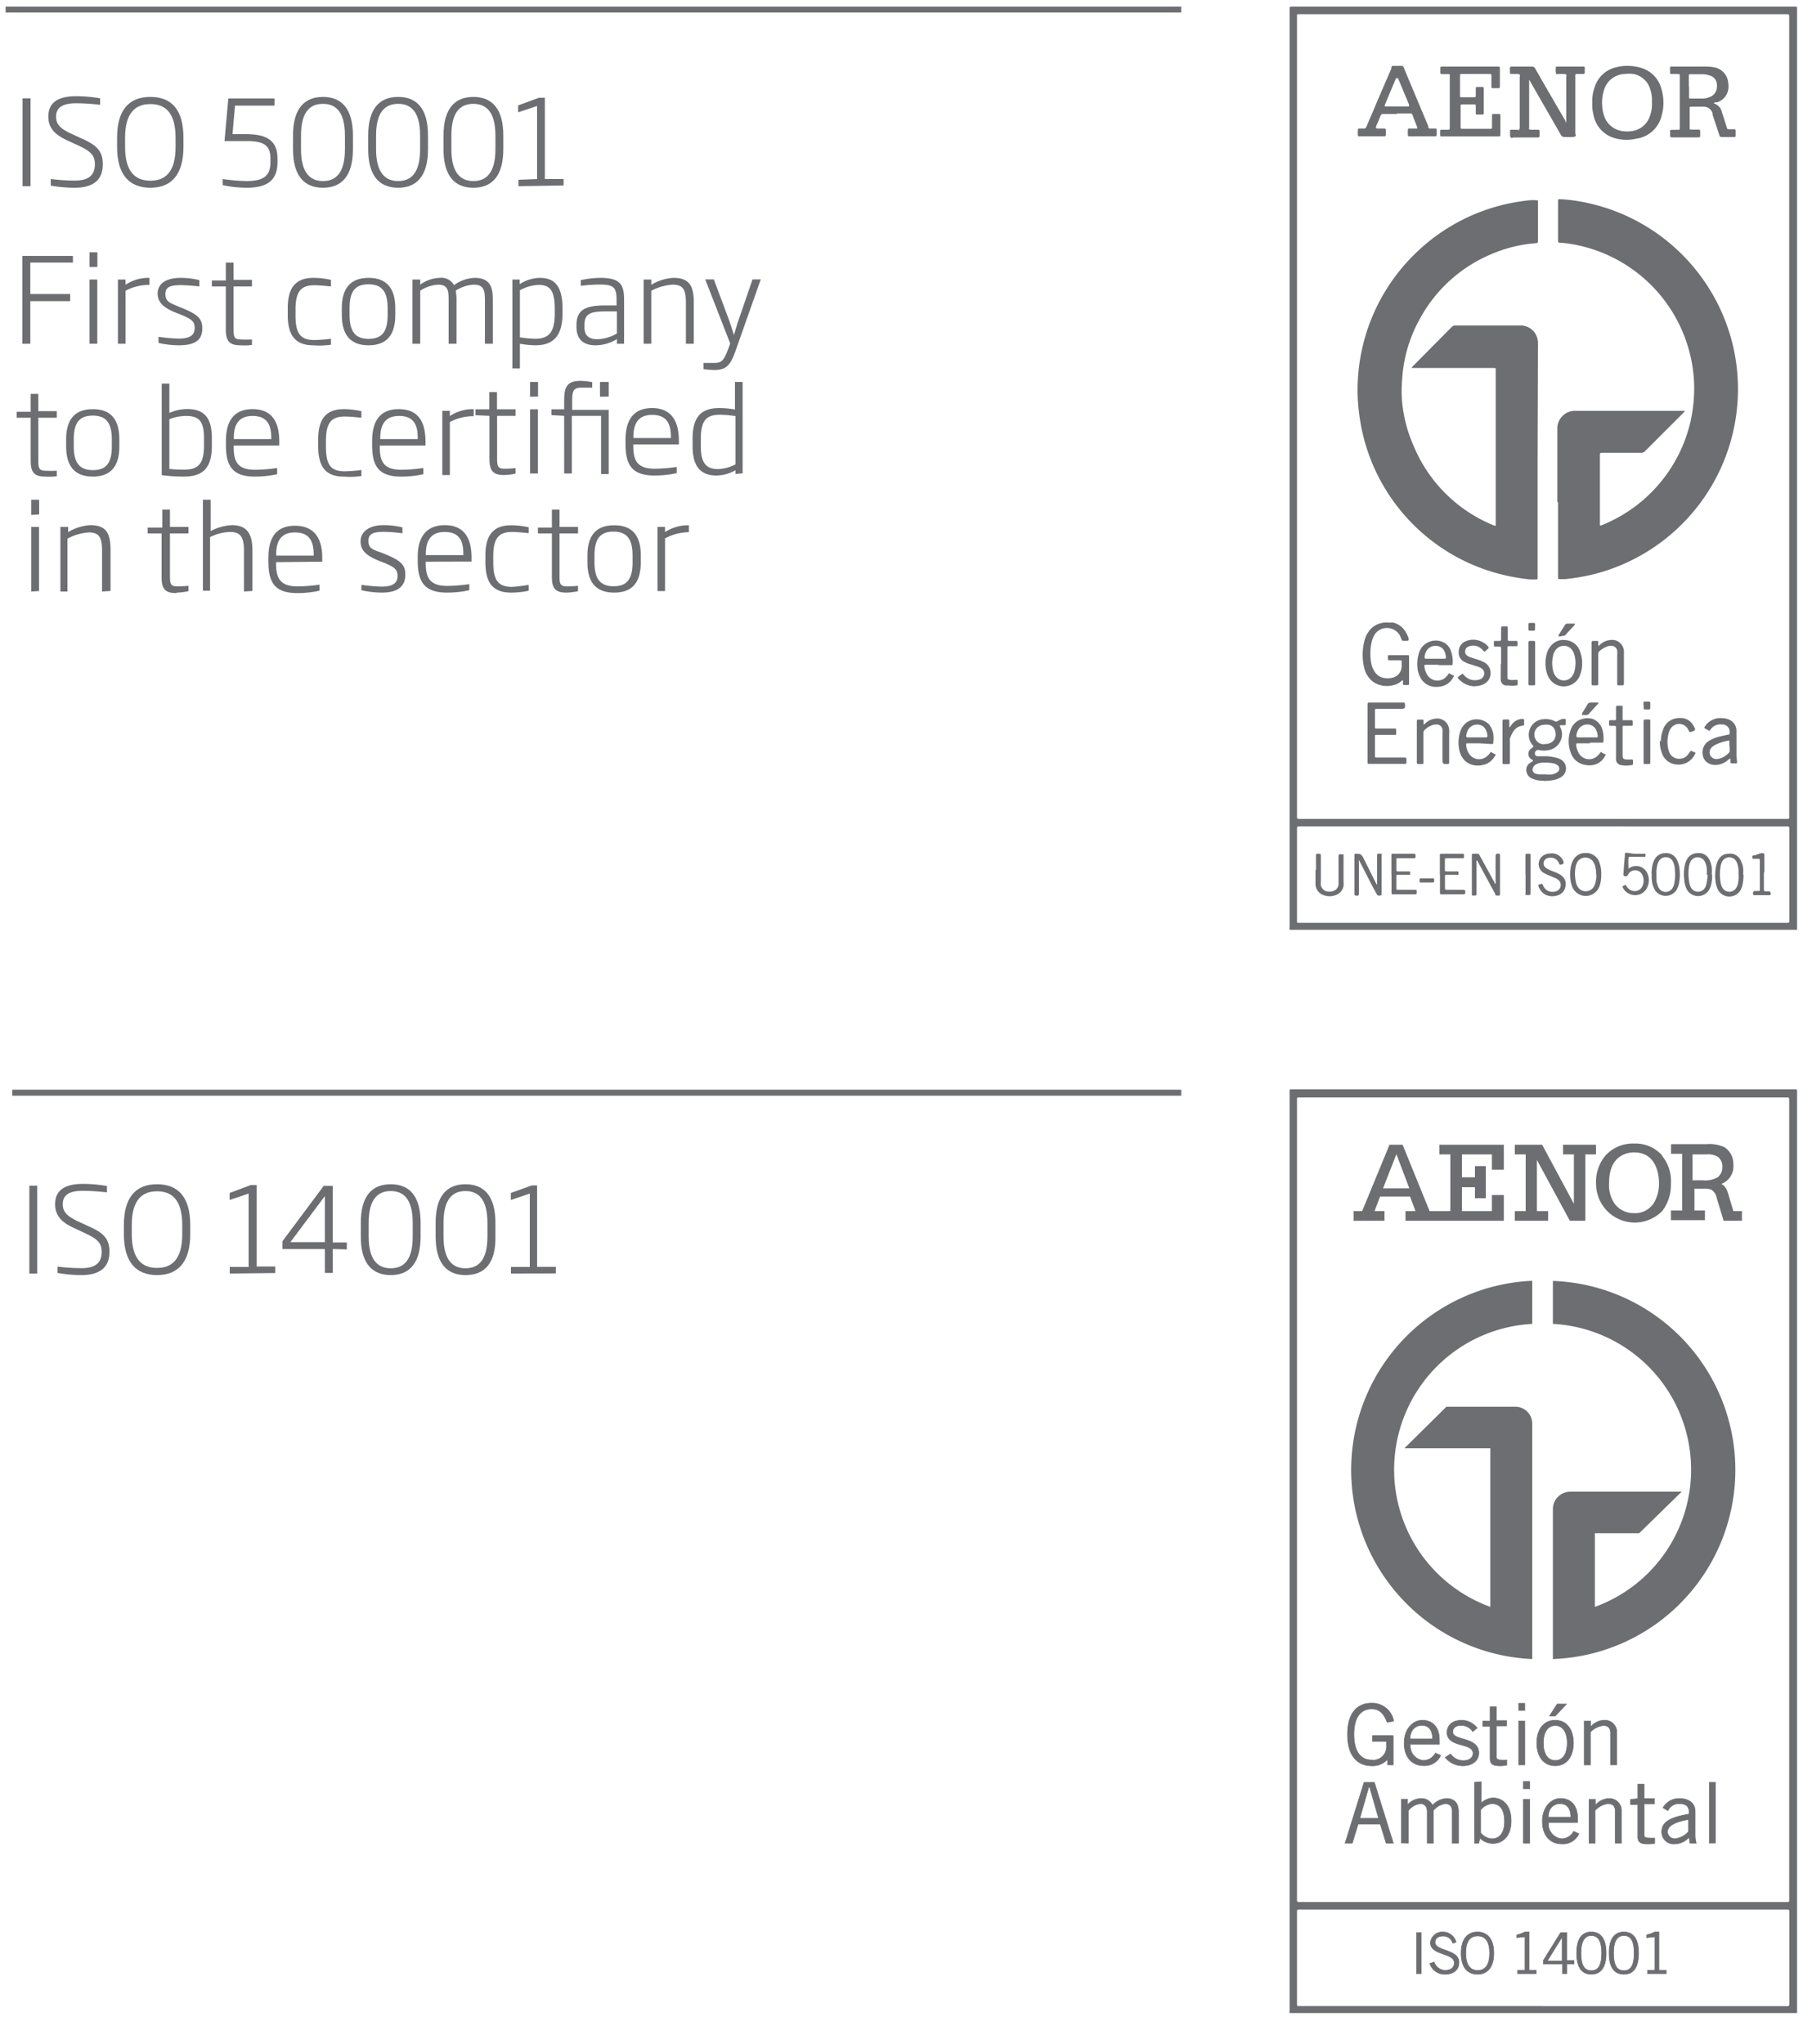 <svg id="_2019" data-name="2019" xmlns="http://www.w3.org/2000/svg" xmlns:xlink="http://www.w3.org/1999/xlink" viewBox="0 0 151.82 171.26"><defs><style>.cls-1,.cls-4,.cls-5{fill:none;}.cls-2{clip-path:url(#clip-path);}.cls-3{fill:#6d6e71;}.cls-4,.cls-5{stroke:#6d6e71;stroke-miterlimit:10;}.cls-4{stroke-width:0.5px;}.cls-5{stroke-width:0.05px;}</style><clipPath id="clip-path"><rect class="cls-1" x="0.47" y="0.55" width="150.09" height="168.14"/></clipPath></defs><title>ISO-certificados-ENG</title><g class="cls-2"><path class="cls-3" d="M129.29,77.32h20.35c.28,0,.28,0,.28-.27V69.5c0-.26,0-.26-.27-.26H108.91c-.24,0-.24,0-.24.24v7.71c0,.1,0,.12.13.13h20.49ZM108.67,34.9V68.33c0,.29,0,.28.28.28H149.8a.1.1,0,0,0,.11-.11,1.09,1.09,0,0,0,0-.18V1.49c0-.32,0-.3-.31-.3H108.78c-.07,0-.11,0-.11.11V34.9Zm41.89,43H108.05a1.31,1.31,0,0,1,0-.28V.66a.11.11,0,0,1,.11-.11h42.3a.11.11,0,0,1,.11.11V77.93"/><path class="cls-3" d="M128.83,38.54v9.84c0,.16,0,.18-.2.17l-.4,0a16.88,16.88,0,0,1-3.15-.62,15.88,15.88,0,0,1-11.21-13.33,15.09,15.09,0,0,1-.11-2.6,15.94,15.94,0,0,1,5-10.93,15.9,15.9,0,0,1,7.56-4c.6-.13,1.2-.22,1.81-.29a4.08,4.08,0,0,1,.61,0c.1,0,.12,0,.12.12a.37.37,0,0,1,0,.11V20.1c0,.25,0,.26-.25.28a11.71,11.71,0,0,0-3.72.94,12.14,12.14,0,0,0-5.94,5.42,11.8,11.8,0,0,0-1.36,4c-.07.44-.1.89-.13,1.33a10.9,10.9,0,0,0,0,1.4,11.85,11.85,0,0,0,1,3.93A12.25,12.25,0,0,0,125.11,44c.2.09.21.08.21-.13V31c0-.16,0-.17-.18-.17h-6.81c-.06,0-.08,0,0-.09l.08-.09,3.22-3.25a.39.39,0,0,1,.3-.13h5.42a1.47,1.47,0,0,1,1.14.48,1.5,1.5,0,0,1,.37,1,1.48,1.48,0,0,1,0,.21Z"/><path class="cls-3" d="M130.48,42.07V35.94A1.48,1.48,0,0,1,132,34.42h9c.06,0,.14,0,.17,0s-.06.09-.09.13l-3.26,3.26a.42.42,0,0,1-.33.13h-3.17c-.27,0-.27,0-.27.27v5.63c0,.22,0,.22.21.14a12.35,12.35,0,0,0,7.38-8.66,13.11,13.11,0,0,0,.31-2.83,12.32,12.32,0,0,0-9.65-11.92,10.73,10.73,0,0,0-1.49-.23c-.27,0-.27,0-.27-.29V16.91c0-.22,0-.23.21-.22a11.69,11.69,0,0,1,1.45.16,16,16,0,0,1,12.58,10.66,15.5,15.5,0,0,1,.69,2.92,16,16,0,0,1-12.1,17.72,17.15,17.15,0,0,1-2.24.37l-.41,0c-.16,0-.18,0-.18-.16V42.07Z"/><path class="cls-3" d="M131.23,10.26s0,0,0,0,0-.08,0-.11V6.38c.06-.1,0-.17-.18-.18h-.51c-.1.07-.18,0-.19-.18s0-.22,0-.32,0-.11.12-.12h2.23a.08.08,0,0,1,.08.09c0,.14,0,.28,0,.35v.11s-.05.07-.12.07h-.55c-.06,0-.12,0-.12.14a.76.76,0,0,0,0,.15v4.73c.12.14,0,.26-.26.26h-.67c-.08,0-.21-.05-.27-.16l-2.35-4.09-.32-.56,0,0h0v4.1c-.07,0,0,.1.18.1h.55c.07,0,.14,0,.14.14a2.26,2.26,0,0,1,0,.37c0,.06,0,.13-.13.14h-2.1c-.13.1-.24,0-.24-.23,0-.07,0-.2,0-.29s0-.13.13-.13h.48c.11.08.2,0,.2-.2V6.41c.08-.11,0-.21-.21-.21h-.45c-.08,0-.15,0-.16-.15V5.73c0-.08,0-.15.17-.15h.92c.17,0,.5,0,.75,0a.31.31,0,0,1,.28.16c.26.46.8,1.41,1.21,2.11l1.35,2.33a.9.9,0,0,1,0,.09"/><path class="cls-3" d="M141.52,7.22V8.1c0,.13,0,.16.16.16h1a1.63,1.63,0,0,0,.54-.12.9.9,0,0,0,.63-.8,1.51,1.51,0,0,0,0-.3.79.79,0,0,0-.56-.7,1.89,1.89,0,0,0-.67-.12h-.94c-.17,0-.18,0-.18.18v.84m2.09,1.42,0,0a1,1,0,0,1,.68.72c.13.42.27.84.4,1.27.06.18.06.18.26.18h.38a.1.1,0,0,1,.11.11v.43c0,.07,0,.1-.11.11h-1c-.19,0-.2,0-.26-.18-.19-.56-.37-1.13-.56-1.69a.69.69,0,0,0,0-.1.77.77,0,0,0-.72-.57l-.48,0h-.56c-.14,0-.16,0-.16.16v1.61c0,.13,0,.15.15.15h.55c.16,0,.17,0,.18.17s0,.22,0,.33,0,.14-.14.15h-2.14c-.23,0-.24,0-.24-.24V11c0-.1,0-.12.14-.12h.5c.15,0,.17,0,.17-.18V6.36c0-.14,0-.15-.16-.16h-.46c-.17,0-.19,0-.19-.18V5.69c0-.07,0-.11.12-.11h2.79a4,4,0,0,1,.78.06,1.43,1.43,0,0,1,1.18,1.27,1.78,1.78,0,0,1,0,.61,1.35,1.35,0,0,1-.93,1.05l-.09,0-.09,0"/><path class="cls-3" d="M123.17,5.58h2.32c.16,0,.18,0,.18.17V7.21c0,.16,0,.18-.18.18h-.36c-.16,0-.17,0-.17-.18s0-.48,0-.71a.66.66,0,0,0,0-.14c0-.14,0-.16-.16-.16h-2.31c-.13,0-.16,0-.16.16V8c0,.13,0,.15.16.15h1c.14,0,.15,0,.16-.16V7.46c0-.15,0-.17.16-.17h.37c.11,0,.13,0,.14.14v2c0,.15,0,.17-.18.17h-.35c-.12,0-.14,0-.14-.14s0-.36,0-.53,0-.18-.17-.18h-.93c-.15,0-.17,0-.17.16v1.72c0,.14,0,.16.16.16h2.32c.13,0,.15,0,.15-.15,0-.29,0-.57,0-.85,0-.05,0-.1,0-.14a.09.09,0,0,1,.1-.1h.51a.08.08,0,0,1,.09.09.49.49,0,0,1,0,.12v1.46h0c0,.2,0,.21-.21.21H120.8c-.11,0-.12,0-.13-.13V11c0-.11,0-.13.13-.13h.46c.2,0,.21,0,.21-.22V6.47a.66.66,0,0,0,0-.14c0-.1,0-.12-.12-.12h-.57a.1.1,0,0,1-.1-.11V5.68a.1.1,0,0,1,.11-.1h2.39Z"/><path class="cls-3" d="M138.41,8.52a2.83,2.83,0,0,0-.25-1.32,1.81,1.81,0,0,0-1.3-1,3.4,3.4,0,0,0-.78,0,1.9,1.9,0,0,0-1.21.54,2,2,0,0,0-.51.92,3.29,3.29,0,0,0-.12,1.17,3.05,3.05,0,0,0,.17.9,1.86,1.86,0,0,0,1.31,1.21,2.48,2.48,0,0,0,.94.05,1.84,1.84,0,0,0,1.51-1.09,2.88,2.88,0,0,0,.24-1.29m-5,0a3.43,3.43,0,0,1,.19-1.28,2.46,2.46,0,0,1,1.84-1.7,3.82,3.82,0,0,1,1.84,0,2.48,2.48,0,0,1,1.92,1.81,4,4,0,0,1,0,2.33,2.53,2.53,0,0,1-2.1,1.85,3.63,3.63,0,0,1-1.64,0,2.51,2.51,0,0,1-1.95-2,3.6,3.6,0,0,1-.1-1"/><path class="cls-3" d="M117,6.55c-.05,0-.06.08-.08.12l-.51,1.2-.37.9c-.06.13,0,.15.1.15H118s.07,0,.06-.08l0-.07-.89-2.13s0-.08-.07-.09m0,3H115.9a.22.22,0,0,0-.23.15c-.12.31-.26.62-.39.93,0,0,0,0,0,0s0,.14.09.14H116a.1.1,0,0,1,.11.1,3.38,3.38,0,0,1,0,.45.11.11,0,0,1-.1.1h-2.11c-.11,0-.13,0-.13-.14a2.16,2.16,0,0,1,0-.36c0-.13,0-.15.15-.15h.34a.2.2,0,0,0,.22-.15c.3-.69.6-1.38.89-2.08.4-.94.81-1.87,1.21-2.81a.37.37,0,0,1,0-.11.14.14,0,0,1,.15-.1h.7a.16.16,0,0,1,.17.11c.1.24.2.47.29.7l1.78,4.24a.42.42,0,0,1,0,.1.15.15,0,0,0,.16.1h.41c.11,0,.13,0,.13.13a2.41,2.41,0,0,1,0,.38c0,.11,0,.13-.14.14h-2.12c-.13,0-.15,0-.15-.15a2.29,2.29,0,0,1,0-.37c0-.11,0-.13.13-.13h.54c.13,0,.14,0,.1-.14-.13-.33-.26-.66-.38-1a.17.17,0,0,0-.2-.12H117"/><path class="cls-3" d="M129.52,64.89l.44,0a1.11,1.11,0,0,0,.49-.17.36.36,0,0,0,0-.64.83.83,0,0,0-.34-.13,3.94,3.94,0,0,0-.77-.06,1.55,1.55,0,0,0-.56.11.58.58,0,0,0-.34.33.35.35,0,0,0,.2.48,1.05,1.05,0,0,0,.24.06,5.57,5.57,0,0,0,.65,0m-.09-2.54a.88.88,0,0,0,.74-.3.84.84,0,0,0,.13-.74.69.69,0,0,0-.53-.56,1.35,1.35,0,0,0-.45,0,.8.8,0,0,0-.67.42.82.82,0,0,0,.51,1.19.73.73,0,0,0,.27,0m-1,1.38c0-.06-.09-.07-.13-.1a.54.54,0,0,1-.05-.88l.21-.16s0-.05,0-.09l0,0a1.31,1.31,0,0,1,.81-2.23,1.73,1.73,0,0,1,1,.17.18.18,0,0,0,.2,0,2.48,2.48,0,0,1,.44-.2l.11,0c.14,0,.16,0,.16.13v.29a.1.1,0,0,1-.11.11l-.27,0c-.13,0-.14,0-.08.17a1.26,1.26,0,0,1,0,1.18,1.33,1.33,0,0,1-1,.74,1.91,1.91,0,0,1-.75,0,.28.28,0,0,0-.29.06.3.3,0,0,0-.07.31.22.22,0,0,0,.23.14l.71,0a4.11,4.11,0,0,1,.92.15,1.69,1.69,0,0,1,.31.13.86.86,0,0,1,.14,1.37,1.61,1.61,0,0,1-.61.31,3.62,3.62,0,0,1-1.27.08,1.94,1.94,0,0,1-.63-.15.77.77,0,0,1-.5-.51.69.69,0,0,1,.26-.81l.25-.16"/><path class="cls-3" d="M117.48,57a1.43,1.43,0,0,1-.73.4,2.05,2.05,0,0,1-1.65-.24,2,2,0,0,1-.77-1.09,4.69,4.69,0,0,1,0-2.42,2.17,2.17,0,0,1,.63-1.06,1.88,1.88,0,0,1,1.46-.42,1.27,1.27,0,0,1,.34,0,1.67,1.67,0,0,1,1,.75,2.76,2.76,0,0,1,.27.58c0,.13,0,.16-.12.19l-.29,0c-.12,0-.13,0-.18-.09a3,3,0,0,0-.18-.41,1.25,1.25,0,0,0-2-.14,2.11,2.11,0,0,0-.36.86,4.47,4.47,0,0,0,0,1.71,1.94,1.94,0,0,0,.32.72,1.15,1.15,0,0,0,.92.48,1.59,1.59,0,0,0,.61-.06,1,1,0,0,0,.69-.92v-.34c0-.16,0-.18-.17-.18h-.79c-.18,0-.19,0-.19-.19V55c0-.08,0-.11.12-.11h1.5c.13,0,.15,0,.15.15v2.26a.08.08,0,0,1-.09.09h-.33a.09.09,0,0,1-.09-.1v-.27l0,0"/><path class="cls-3" d="M116.2,64h-1.52a.09.09,0,0,1-.1-.1s0-.09,0-.14V59.1c0-.24,0-.24.25-.24h2.65c.23,0,.23,0,.24.22s0,.31-.3.31h-2c-.22,0-.22,0-.22.23v1.24c0,.17,0,.18.18.18h1.48c.08,0,.11,0,.12.11v.26c0,.14,0,.16-.16.16h-1.46c-.15,0-.16,0-.16.17v1.53c0,.19,0,.2.19.2h2.34a.11.11,0,0,1,.11.12v.31a.1.1,0,0,1-.11.1H116.2"/><path class="cls-3" d="M144.9,62.54c0-.12,0-.25,0-.37s0-.13-.13-.11a4,4,0,0,0-1,.32,1.26,1.26,0,0,0-.38.27.56.56,0,0,0,.29.93.76.76,0,0,0,.3,0,1.71,1.71,0,0,0,.87-.5.22.22,0,0,0,.07-.17v-.37m0,1.05c-.07,0-.1.06-.14.09a1.65,1.65,0,0,1-.9.4,1.17,1.17,0,0,1-.71-.12.92.92,0,0,1-.51-.8,1.1,1.1,0,0,1,.5-1.07,3.22,3.22,0,0,1,1-.4l.58-.13c.17,0,.18-.05.18-.21a.6.6,0,0,0-.64-.65,1,1,0,0,0-1,.48.09.09,0,0,1-.15,0l-.29-.15a.09.09,0,0,1,0-.15,1.48,1.48,0,0,1,.25-.31,1.57,1.57,0,0,1,1.21-.4,1.53,1.53,0,0,1,.63.15,1,1,0,0,1,.56.91c0,.63,0,1.26,0,1.89a3.82,3.82,0,0,0,.05.68c0,.15,0,.16-.13.16h-.28c-.11,0-.13,0-.15-.14a1.45,1.45,0,0,0,0-.28"/><path class="cls-3" d="M133,60.7a.87.87,0,0,0-.8.5,1.27,1.27,0,0,0-.12.39c0,.15,0,.19.16.19h1.48c.13,0,.16,0,.14-.16a1.32,1.32,0,0,0-.13-.47.79.79,0,0,0-.73-.45m.23,1.58h-1c-.17,0-.19,0-.16.19a1.62,1.62,0,0,0,.19.6,1,1,0,0,0,1.65.19,1.37,1.37,0,0,0,.16-.18c.07-.1.08-.1.18,0l.22.11c.09,0,.09.07,0,.16a1.42,1.42,0,0,1-.87.72,1.79,1.79,0,0,1-.86,0,1.5,1.5,0,0,1-1.13-1,2.75,2.75,0,0,1,0-1.95,1.39,1.39,0,0,1,1-.89,1.52,1.52,0,0,1,.82,0,1.33,1.33,0,0,1,.83.91,3,3,0,0,1,.09.95c0,.11,0,.12-.16.13h-1Z"/><path class="cls-3" d="M120.26,55.19h.7c.2,0,.2,0,.18-.21a2,2,0,0,0-.08-.33.78.78,0,0,0-.65-.53.87.87,0,0,0-.84.34,1.19,1.19,0,0,0-.21.55c0,.14,0,.18.16.18h.74m.26.5h-1c-.16,0-.19,0-.17.19a1.52,1.52,0,0,0,.19.58,1,1,0,0,0,1.65.22,1.2,1.2,0,0,0,.17-.21c0-.06.09-.08.15,0l.25.12c.08.05.09.07,0,.16a1.44,1.44,0,0,1-1.08.77,1.94,1.94,0,0,1-.68,0,1.45,1.45,0,0,1-1-.77,2.08,2.08,0,0,1-.24-.84,2.86,2.86,0,0,1,.12-1.16,1.41,1.41,0,0,1,.79-.94,1.44,1.44,0,0,1,1.25,0,1.16,1.16,0,0,1,.61.64,2.57,2.57,0,0,1,.18,1.16c0,.1,0,.12-.14.12h-1.06Z"/><path class="cls-3" d="M123.7,61.78h.75c.15,0,.18,0,.17-.19a1.23,1.23,0,0,0-.16-.5.75.75,0,0,0-.49-.36.88.88,0,0,0-1,.48,1.85,1.85,0,0,0-.12.4c0,.14,0,.17.15.17h.72m.28.5h-1c-.16,0-.16,0-.15.16a1.45,1.45,0,0,0,.23.7,1,1,0,0,0,1.53.2,1.35,1.35,0,0,0,.25-.28c0-.06.08-.08.15,0l.24.12c.08,0,.09.08,0,.16a1.47,1.47,0,0,1-1,.75,1.75,1.75,0,0,1-.85,0,1.45,1.45,0,0,1-.93-.71,2.09,2.09,0,0,1-.25-.85,2.92,2.92,0,0,1,.1-1.14,1.56,1.56,0,0,1,.55-.85,1.48,1.48,0,0,1,1.89.15,1.75,1.75,0,0,1,.36.81,3.07,3.07,0,0,1,0,.68c0,.14,0,.15-.17.16Z"/><path class="cls-3" d="M130.05,55.56a3.09,3.09,0,0,0,.11.75,1.21,1.21,0,0,0,.28.46.85.85,0,0,0,1.18,0,1.13,1.13,0,0,0,.31-.59,2.64,2.64,0,0,0,0-1.25,1.33,1.33,0,0,0-.21-.47.85.85,0,0,0-1.34-.05,1.16,1.16,0,0,0-.22.39,3.32,3.32,0,0,0-.11.76m2.51,0a2.38,2.38,0,0,1-.16.95,1.39,1.39,0,0,1-.83.89,1.44,1.44,0,0,1-1.85-.72,2.48,2.48,0,0,1-.22-.85,3,3,0,0,1,.1-1.07,1.69,1.69,0,0,1,.35-.66,1.33,1.33,0,0,1,1.22-.47,1.38,1.38,0,0,1,1.23,1,2.52,2.52,0,0,1,.16,1"/><path class="cls-3" d="M133.93,54.12l.15-.13a1.44,1.44,0,0,1,.78-.36,1,1,0,0,1,1.2.9,2.28,2.28,0,0,1,0,.26v2.39c0,.24,0,.24-.24.24h-.23a.08.08,0,0,1-.09-.09V54.87a1.84,1.84,0,0,0,0-.33.48.48,0,0,0-.46-.43,1,1,0,0,0-.45.08,2.12,2.12,0,0,0-.57.36.31.31,0,0,0-.11.27v2.49a.1.1,0,0,1-.11.11h-.34a.1.1,0,0,1-.11-.11V53.94c0-.24,0-.24.24-.24h.21c.07,0,.11,0,.11.1v.3l0,0"/><path class="cls-3" d="M119.29,60.71l.17-.14a1.42,1.42,0,0,1,.82-.36,1,1,0,0,1,1.14.92,1.83,1.83,0,0,1,0,.33v2.31c0,.24,0,.24-.24.24s-.32,0-.32-.31V61.44a1.42,1.42,0,0,0,0-.29.48.48,0,0,0-.49-.45,1.06,1.06,0,0,0-.43.08,1.85,1.85,0,0,0-.56.36.32.32,0,0,0-.12.26c0,.78,0,1.56,0,2.34a.76.76,0,0,1,0,.15c0,.1,0,.12-.11.12h-.33a.1.1,0,0,1-.11-.1.66.66,0,0,1,0-.14V60.53c0-.24,0-.24.25-.24h.15c.15,0,.16,0,.16.17a1.48,1.48,0,0,1,0,.21l0,0"/><path class="cls-3" d="M123.62,57.5a1.86,1.86,0,0,1-1.27-.48l-.1-.09c-.14-.15-.14-.16,0-.28l.21-.16a.09.09,0,0,1,.14,0,.27.27,0,0,0,.07.08,1.18,1.18,0,0,0,1.21.38.55.55,0,0,0,.47-.45.47.47,0,0,0-.17-.46,1.09,1.09,0,0,0-.37-.19l-.66-.21a1.94,1.94,0,0,1-.42-.17.85.85,0,0,1-.51-.84.93.93,0,0,1,.58-.9,1.56,1.56,0,0,1,1.27,0,1.53,1.53,0,0,1,.59.41c.09.11.09.13,0,.23l-.2.18a.1.1,0,0,1-.15,0c-.06-.06-.12-.13-.18-.18a1,1,0,0,0-1-.23.45.45,0,0,0-.37.48.33.33,0,0,0,.13.28,1,1,0,0,0,.28.16l.56.18a3,3,0,0,1,.62.25,1,1,0,0,1,.54.92,1,1,0,0,1-.58.91,1.71,1.71,0,0,1-.74.17"/><path class="cls-3" d="M139.16,62.15a2.53,2.53,0,0,1,.16-.95,1.39,1.39,0,0,1,1.05-1,1.72,1.72,0,0,1,.78,0,1.23,1.23,0,0,1,.58.37,2.36,2.36,0,0,1,.29.48c0,.11,0,.13-.07.17l-.28.11c-.1,0-.11,0-.16-.07a1.24,1.24,0,0,0-.1-.2.84.84,0,0,0-1.44,0,1.45,1.45,0,0,0-.2.55,2.6,2.6,0,0,0,0,1.11,2.29,2.29,0,0,0,.08.28.9.9,0,0,0,1,.56.83.83,0,0,0,.56-.32l.14-.19c.11-.16.11-.16.29-.08l.18.08c.05,0,.06.06,0,.12a1.52,1.52,0,0,1-1.58.88,1.4,1.4,0,0,1-1.21-1,2.56,2.56,0,0,1-.16-1"/><path class="cls-3" d="M125.77,55.64V54.35c0-.16,0-.17-.19-.18h-.28c-.11,0-.13,0-.13-.12a.89.89,0,0,1,0-.23c0-.1,0-.12.13-.12s.2,0,.3,0,.17,0,.17-.17v-.77c0-.29,0-.28.27-.28h.1c.18,0,.19,0,.19.2v.8c0,.21,0,.22.21.22H127c.13,0,.14,0,.15.15V54c0,.12,0,.14-.15.14h-.53c-.15,0-.17,0-.17.17v2.4c0,.16,0,.21.21.25a1.48,1.48,0,0,0,.42,0h.11c.09,0,.11,0,.12.1v.22c0,.11,0,.14-.14.15a2,2,0,0,1-.6,0,2.66,2.66,0,0,1-.28,0,.49.49,0,0,1-.4-.5V55.64Z"/><path class="cls-3" d="M135.4,62.19V61c0-.17,0-.18-.18-.19a2.43,2.43,0,0,1-.27,0c-.11,0-.13,0-.13-.12a1.92,1.92,0,0,1,0-.24.1.1,0,0,1,.11-.11h.32c.13,0,.15,0,.15-.15v-.77a.76.76,0,0,1,0-.15c0-.12,0-.13.13-.14h.31c.09,0,.11,0,.11.12s0,.35,0,.52,0,.29,0,.44,0,.13.13.13h.55c.15,0,.16,0,.17.16v.15c0,.15,0,.16-.16.16s-.32,0-.49,0h-.1c-.06,0-.1,0-.1.09v2.35c0,.31.07.38.37.38a2.17,2.17,0,0,0,.36,0c.12,0,.14,0,.14.12a1.47,1.47,0,0,1,0,.21c0,.09,0,.13-.12.14a2.27,2.27,0,0,1-.9,0,.49.49,0,0,1-.4-.45,2.45,2.45,0,0,1,0-.27V62.19"/><path class="cls-3" d="M126.5,60.93l.15-.21a1.15,1.15,0,0,1,.81-.48h.14a.09.09,0,0,1,.1.09v.37a.11.11,0,0,1-.09.1h-.06a1.07,1.07,0,0,0-.77.51,2.55,2.55,0,0,0-.27.58.9.9,0,0,0,0,.23v1.7c0,.19,0,.2-.21.2H126a.1.1,0,0,1-.11-.11s0-.08,0-.12V60.51c0-.22,0-.22.23-.23h.2c.11,0,.13,0,.14.13v.41a.51.51,0,0,0,0,.1"/><path class="cls-3" d="M138.27,62.16v1.68c0,.16,0,.17-.18.17h-.28a.09.09,0,0,1-.1-.1s0-.09,0-.14V60.52c0-.23,0-.24.25-.24h.2a.1.1,0,0,1,.11.11.76.76,0,0,1,0,.15v1.61"/><path class="cls-3" d="M128.62,55.57v1.7c0,.14,0,.15-.17.15h-.28a.1.1,0,0,1-.11-.1s0-.09,0-.14V53.94c0-.24,0-.24.24-.24h.21a.1.1,0,0,1,.11.11s0,.09,0,.13Z"/><path class="cls-3" d="M130.81,53.32h-.15c-.09,0-.11,0-.06-.12a1.19,1.19,0,0,1,.09-.15l.42-.67a.23.23,0,0,1,.22-.13h.53s.08,0,.09,0,0,.07,0,.09l-.79.86c-.09.1-.21.07-.32.08"/><path class="cls-3" d="M133.55,58.86h.3c.09,0,.1,0,.05.1l-.07.07-.69.76a.32.32,0,0,1-.28.12h-.24c-.08,0-.09,0-.06-.1l0-.06.47-.76a.26.26,0,0,1,.24-.13Z"/><path class="cls-3" d="M137.7,59.1v-.17c0-.13,0-.15.15-.15h.3a.11.11,0,0,1,.12.11c0,.15,0,.29,0,.44a.1.1,0,0,1-.11.11c-.11,0-.21,0-.32,0s-.12,0-.12-.13a1.47,1.47,0,0,1,0-.21Z"/><path class="cls-3" d="M128.61,52.51v.22c0,.07,0,.11-.1.11h-.34a.1.1,0,0,1-.11-.11V52.3a.1.1,0,0,1,.11-.11h.33c.09,0,.12.05.12.13a1.21,1.21,0,0,0,0,.19Z"/><path class="cls-3" d="M123.71,72.1a.43.43,0,0,0,0,.19v2.49c0,.26,0,.26-.29.25-.06,0-.09,0-.1-.1s0-.09,0-.13V71.73c0-.19,0-.2.22-.2a1.62,1.62,0,0,1,.22,0,.2.2,0,0,1,.2.11c.08.16.17.32.26.48l1,1.82s0,.09.09.11a.3.3,0,0,0,0-.16V71.75q0-.31.3-.21a.08.08,0,0,1,.07.08v3.19c0,.22,0,.24-.24.22s-.12-.06-.16-.13l-.5-.92-.93-1.73a.65.65,0,0,0-.1-.15"/><path class="cls-3" d="M115.38,74.09a.56.56,0,0,0,0-.18V71.76c0-.22,0-.26.26-.23s.12,0,.12.12V74.8c0,.23,0,.24-.27.23-.08,0-.11-.06-.14-.12-.15-.27-.3-.54-.44-.81l-1-1.95-.05-.09a.4.4,0,0,0,0,.18v2.55c0,.24,0,.27-.28.24a.1.1,0,0,1-.1-.11V71.77c0-.24,0-.25.23-.24s.31,0,.49.29L115.29,74a.31.31,0,0,0,.09.12"/><path class="cls-3" d="M133.73,73.28a2.22,2.22,0,0,0-.07-.67,1.31,1.31,0,0,0-.19-.44.8.8,0,0,0-1.28,0,1.39,1.39,0,0,0-.17.44,3,3,0,0,0,0,1.19,1.2,1.2,0,0,0,.18.51.79.79,0,0,0,1.33,0,1.36,1.36,0,0,0,.13-.3,2.44,2.44,0,0,0,.09-.76m.41,0a2.9,2.9,0,0,1-.09.83,1.68,1.68,0,0,1-.16.39,1.22,1.22,0,0,1-2.19-.2,2.44,2.44,0,0,1-.15-.66,3.36,3.36,0,0,1,.08-1.14,1.77,1.77,0,0,1,.21-.49,1.12,1.12,0,0,1,.95-.51,1.17,1.17,0,0,1,1.22.86,2.63,2.63,0,0,1,.13.92"/><path class="cls-3" d="M110.26,72.88V71.71c0-.17,0-.18.19-.18h.09a.12.12,0,0,1,.13.12v2.24a.86.86,0,0,0,0,.28.67.67,0,0,0,.62.53.83.83,0,0,0,.49-.08.6.6,0,0,0,.37-.53,2.44,2.44,0,0,0,0-.27v-2c0-.24,0-.26.27-.24s.14,0,.15.15a.49.49,0,0,1,0,.12v2a2.31,2.31,0,0,1,0,.37,1,1,0,0,1-.67.78,1.47,1.47,0,0,1-1,0,1,1,0,0,1-.68-1V72.88Z"/><path class="cls-3" d="M138.79,73.28c0,.14,0,.28,0,.41s0,.23.06.35a1.16,1.16,0,0,0,.16.4.67.67,0,0,0,1.1,0,1.1,1.1,0,0,0,.17-.42,3.71,3.71,0,0,0,.05-1.15,1.7,1.7,0,0,0-.14-.63.64.64,0,0,0-.63-.42.65.65,0,0,0-.62.43,1.34,1.34,0,0,0-.07.18,2.67,2.67,0,0,0-.08.84m-.41,0a3.2,3.2,0,0,1,.11-.93,1.81,1.81,0,0,1,.18-.4,1,1,0,0,1,.83-.46,1,1,0,0,1,1,.55,2.12,2.12,0,0,1,.21.69,3.88,3.88,0,0,1-.05,1.36,1.75,1.75,0,0,1-.22.53,1.09,1.09,0,0,1-1.76,0,1.94,1.94,0,0,1-.28-.87,2.1,2.1,0,0,1,0-.5"/><path class="cls-3" d="M145.66,73.28a2.84,2.84,0,0,0,0-.41,1.69,1.69,0,0,0-.21-.75.68.68,0,0,0-1.12,0,1.26,1.26,0,0,0-.16.42,3.87,3.87,0,0,0,0,1.44,1.27,1.27,0,0,0,.15.41.67.67,0,0,0,1.15,0,1.11,1.11,0,0,0,.14-.34,3,3,0,0,0,.06-.79m.41,0a3.47,3.47,0,0,1-.12,1,2.49,2.49,0,0,1-.11.29,1.09,1.09,0,0,1-1.91,0,2.16,2.16,0,0,1-.2-.7,3.83,3.83,0,0,1,.08-1.43,1.51,1.51,0,0,1,.21-.47.94.94,0,0,1,.78-.42,1.16,1.16,0,0,1,.32,0,1,1,0,0,1,.72.56,2,2,0,0,1,.2.67,3.09,3.09,0,0,1,0,.51"/><path class="cls-3" d="M143,73.3a3.52,3.52,0,0,0,0-.56,1.61,1.61,0,0,0-.18-.59.68.68,0,0,0-1.16,0,1.61,1.61,0,0,0-.15.47,4,4,0,0,0,0,1.14,1.85,1.85,0,0,0,.17.61.68.68,0,0,0,1.18,0,1.21,1.21,0,0,0,.11-.3,3.58,3.58,0,0,0,.1-.8m.38,0a3,3,0,0,1-.09.89,1.75,1.75,0,0,1-.12.32,1.08,1.08,0,0,1-1.93,0,2.15,2.15,0,0,1-.2-.82,3.75,3.75,0,0,1,.07-1.25,1.73,1.73,0,0,1,.22-.5,1,1,0,0,1,.81-.43,1.43,1.43,0,0,1,.29,0,1,1,0,0,1,.7.5,2.14,2.14,0,0,1,.22.69,3.89,3.89,0,0,1,0,.59"/><path class="cls-3" d="M130,71.49a1.06,1.06,0,0,1,1,.69.36.36,0,0,1,0,.11s0,.06,0,.07a.53.53,0,0,1-.27.08c-.07,0-.09-.06-.11-.11a.73.73,0,0,0-.87-.45.46.46,0,0,0-.2.85,2.69,2.69,0,0,0,.29.16l.52.21a2.42,2.42,0,0,1,.45.24.87.87,0,0,1,.36.88.92.92,0,0,1-.59.77,1.39,1.39,0,0,1-.88.05,1.09,1.09,0,0,1-.53-.33,1.67,1.67,0,0,1-.28-.46c0-.09,0-.11.06-.15l.06,0c.23-.09.21-.07.29.11a.82.82,0,0,0,.82.51.67.67,0,0,0,.31-.07.54.54,0,0,0,.15-.91,1,1,0,0,0-.28-.18l-.58-.24a4.11,4.11,0,0,1-.42-.21.86.86,0,0,1,.05-1.46,1.06,1.06,0,0,1,.58-.14"/><path class="cls-3" d="M116.58,73.27V71.7c0-.15,0-.17.17-.17h1.65c.19,0,.2,0,.2.2a.25.25,0,0,1,0,.08.08.08,0,0,1-.09.09h-1.34c-.16,0-.17,0-.17.18v.76c0,.15,0,.17.18.17h.77c.06,0,.15,0,.18,0a.39.39,0,0,1,0,.28s-.08,0-.12,0h-.88c-.1,0-.13,0-.13.13v1c0,.11,0,.13.14.13h1.35c.2,0,.22,0,.21.22v.06a.1.1,0,0,1-.1.1h-1.9a.1.1,0,0,1-.11-.1V73.27"/><path class="cls-3" d="M120.64,73.28V71.64a.1.1,0,0,1,.1-.11h.11c.54,0,1.07,0,1.61,0,.19,0,.21,0,.2.2s0,.17-.17.17h-1.18c-.25,0-.25,0-.25.26v.66c0,.18,0,.19.18.19H122c.06,0,.15,0,.18,0a.34.34,0,0,1,0,.28c0,.06-.08,0-.13,0h-.81c-.16,0-.17,0-.17.18v.51c0,.13,0,.27,0,.4s0,.17.17.17h1.29c.23,0,.27.06.23.28a.11.11,0,0,1-.1.1h-1.91a.11.11,0,0,1-.1-.1V73.28Z"/><path class="cls-3" d="M137,71.53c.23,0,.46,0,.69,0,.05,0,.13,0,.16,0a.36.36,0,0,1,0,.25.09.09,0,0,1-.09,0h-1.13c-.15,0-.17,0-.19.18s0,.44,0,.66,0,.14.13.08a1,1,0,0,1,.72-.12,1,1,0,0,1,.7.52,1.39,1.39,0,0,1-.11,1.47,1.08,1.08,0,0,1-1,.42,1.14,1.14,0,0,1-.88-.57c-.07-.11-.07-.13,0-.19h0c.22-.13.2-.09.31.06a.79.79,0,0,0,.54.36.71.71,0,0,0,.76-.4,1.12,1.12,0,0,0,0-.93.66.66,0,0,0-1.14-.14s-.06.1-.09.14-.05.11-.12.1a.33.33,0,0,1-.24-.08s0-.08,0-.13l.06-.85.06-.64v-.13c0-.12,0-.14.17-.14S136.72,71.53,137,71.53Z"/><path class="cls-3" d="M147.79,73.09v1.47a.12.12,0,0,0,.13.12h.27c.06,0,.12,0,.14.07a.31.31,0,0,1,0,.25s-.1,0-.15,0H147c-.1,0-.11,0-.12-.12s0-.23.2-.23h.25c.1,0,.12,0,.12-.13a.27.27,0,0,0,0-.09V72.15s0-.05,0-.07,0-.14-.14-.13l-.35,0c-.06,0-.12,0-.14-.08s0-.17.08-.2l.1,0a3.82,3.82,0,0,0,.36-.13.78.78,0,0,1,.37-.05.1.1,0,0,1,.1.09v1.51"/><path class="cls-3" d="M127.81,73.29V71.76c0-.22,0-.24.23-.23s.2,0,.2.19v3c0,.27,0,.28-.27.27s-.15,0-.15-.16c0-.34,0-.67,0-1v-.58"/><path class="cls-3" d="M119.53,73.94h-.44c-.13,0-.15,0-.15-.15V73.7a.1.1,0,0,1,.1-.11h1c.08,0,.12,0,.12.11v.11c0,.1,0,.12-.13.13Z"/><path class="cls-3" d="M1.89,15.6V8.24h.67V15.6Z"/><path class="cls-3" d="M6.25,15.73a11.6,11.6,0,0,1-2-.18V15a17.14,17.14,0,0,0,2,.13c1.08,0,1.7-.37,1.7-1.37,0-.72-.33-1.07-1.3-1.53l-1-.46c-1-.46-1.6-1-1.6-2,0-1.18.81-1.71,2.34-1.71a11.54,11.54,0,0,1,2,.18v.54a18.82,18.82,0,0,0-2-.13c-1,0-1.69.27-1.69,1.12,0,.66.36,1,1.22,1.41l1,.46c1.15.52,1.69,1,1.69,2.09C8.63,15.07,7.83,15.73,6.25,15.73Z"/><path class="cls-3" d="M12.6,15.73c-1.77,0-2.79-1.09-2.79-3.42v-.77c0-2.33,1-3.42,2.79-3.42s2.77,1.09,2.77,3.42v.77C15.37,14.64,14.35,15.73,12.6,15.73Zm2.11-4.19c0-2.13-.89-2.82-2.11-2.82s-2.12.69-2.12,2.82v.77c0,2.13.89,2.83,2.12,2.83s2.11-.7,2.11-2.83Z"/><path class="cls-3" d="M20.66,15.73a9.79,9.79,0,0,1-2-.22V15a16.06,16.06,0,0,0,2,.17c1.49,0,2-.48,2-1.6v-.27c0-1.13-.55-1.48-2-1.48H18.81l.32-3.57H23v.6H19.69l-.21,2.39H20.6c1.78,0,2.65.55,2.65,2.06v.27C23.25,15.07,22.45,15.73,20.66,15.73Z"/><path class="cls-3" d="M27.06,15.73c-1.57,0-2.51-1-2.51-3.23V11.35c0-2.23.94-3.23,2.51-3.23s2.51,1,2.51,3.23V12.5C29.57,14.74,28.63,15.73,27.06,15.73Zm1.84-4.38c0-2-.78-2.65-1.84-2.65s-1.84.64-1.84,2.65V12.5c0,2,.78,2.67,1.84,2.67s1.84-.65,1.84-2.67Z"/><path class="cls-3" d="M33.36,15.73c-1.58,0-2.51-1-2.51-3.23V11.35c0-2.23.93-3.23,2.51-3.23s2.5,1,2.5,3.23V12.5C35.86,14.74,34.92,15.73,33.36,15.73Zm1.84-4.38c0-2-.78-2.65-1.84-2.65s-1.85.64-1.85,2.65V12.5c0,2,.79,2.67,1.85,2.67s1.84-.65,1.84-2.67Z"/><path class="cls-3" d="M39.66,15.73c-1.57,0-2.5-1-2.5-3.23V11.35c0-2.23.93-3.23,2.5-3.23s2.51,1,2.51,3.23V12.5C42.17,14.74,41.23,15.73,39.66,15.73Zm1.85-4.38c0-2-.79-2.65-1.85-2.65s-1.84.64-1.84,2.65V12.5c0,2,.78,2.67,1.84,2.67s1.85-.65,1.85-2.67Z"/><path class="cls-3" d="M43.44,15.6v-.54L45,15V8.88l-1.59.53V8.83l1.75-.64h.49V15l1.57,0v.54Z"/><path class="cls-3" d="M2.54,22v2.63H5.88v.6H2.54V28.8H1.87V21.44H6.11V22Z"/><path class="cls-3" d="M7.5,22.37V21.14h.66v1.23Zm0,6.43V23.42h.65V28.8Z"/><path class="cls-3" d="M10.52,24.36V28.8H9.88V23.42h.64v.44a3.41,3.41,0,0,1,2-.58v.59A4.15,4.15,0,0,0,10.52,24.36Z"/><path class="cls-3" d="M15,28.93a7.87,7.87,0,0,1-1.72-.2v-.51a14.43,14.43,0,0,0,1.7.15c1,0,1.33-.34,1.33-.89s-.24-.74-1.21-1.14l-.39-.15c-1-.41-1.5-.84-1.5-1.6s.62-1.31,1.92-1.31a6.27,6.27,0,0,1,1.57.19V24a14.66,14.66,0,0,0-1.54-.11c-.89,0-1.3.15-1.3.74s.28.72,1.11,1.06l.39.16c1.2.5,1.59.85,1.59,1.66S16.56,28.93,15,28.93Z"/><path class="cls-3" d="M20.14,28.93c-.91,0-1.22-.35-1.22-1.34V24l-1.17,0v-.5h1.17V22h.65v1.45h1.54V24H19.57v3.6c0,.68.08.84.64.84a8.57,8.57,0,0,0,.9,0v.46A4.92,4.92,0,0,1,20.14,28.93Z"/><path class="cls-3" d="M26.26,28.93c-1.48,0-2.15-.78-2.15-2.53v-.59c0-1.74.69-2.53,2.15-2.53a6.72,6.72,0,0,1,1.47.17V24c-.65-.07-1.09-.1-1.38-.1-1,0-1.59.38-1.59,2v.59c0,1.61.56,2,1.59,2a12.69,12.69,0,0,0,1.38-.11v.5A6.51,6.51,0,0,1,26.26,28.93Z"/><path class="cls-3" d="M30.88,28.93c-1.52,0-2.24-.88-2.24-2.54v-.57c0-1.66.72-2.54,2.24-2.54s2.24.88,2.24,2.54v.57C33.12,28.05,32.41,28.93,30.88,28.93Zm1.6-3.11c0-1.38-.48-2-1.6-2s-1.59.58-1.59,2v.57c0,1.38.47,2,1.59,2s1.6-.59,1.6-2Z"/><path class="cls-3" d="M40.63,28.8V25.2c0-.85-.07-1.35-.94-1.35a3.11,3.11,0,0,0-1.51.5,4.22,4.22,0,0,1,.07.85v3.6h-.66V25.2c0-.87-.05-1.35-.89-1.35a3.18,3.18,0,0,0-1.49.5V28.8h-.65V23.42h.65v.43a2.9,2.9,0,0,1,1.63-.57,1.21,1.21,0,0,1,1.2.61,3.15,3.15,0,0,1,1.73-.61c1.45,0,1.52,1,1.52,1.92v3.6Z"/><path class="cls-3" d="M44.84,28.93a8.5,8.5,0,0,1-1.28-.13v2.07h-.63V23.42h.61v.39a3.21,3.21,0,0,1,1.68-.53c1.28,0,1.91.72,1.91,2.59v.39C47.13,28.28,46.24,28.93,44.84,28.93Zm1.64-3.06c0-1.51-.39-2-1.35-2a3.52,3.52,0,0,0-1.57.45v3.94a8.91,8.91,0,0,0,1.28.12c1.06,0,1.64-.43,1.64-2.11Z"/><path class="cls-3" d="M51.69,28.8v-.39a3.43,3.43,0,0,1-1.79.52c-1,0-1.6-.48-1.6-1.55v-.15c0-1.36.88-1.64,2.45-1.64h.91v-.46c0-1.05-.23-1.29-1.42-1.29a12.87,12.87,0,0,0-1.58.11v-.48a8,8,0,0,1,1.63-.19c1.71,0,2,.59,2,1.85V28.8Zm0-2.71h-.91c-1.3,0-1.81.18-1.81,1.14v.19c0,.74.41,1,1.09,1a3.46,3.46,0,0,0,1.63-.48Z"/><path class="cls-3" d="M57.47,28.8V25.39c0-1.15-.25-1.54-1.11-1.54a4.38,4.38,0,0,0-1.79.51V28.8h-.64V23.42h.64v.44a4,4,0,0,1,1.85-.58c1.39,0,1.71.73,1.71,2.11V28.8Z"/><path class="cls-3" d="M61.69,29.22C61.27,30.4,61,31,59.88,31a7,7,0,0,1-.94-.07v-.52c.38,0,.62,0,.92,0,.65,0,.82-.28,1.19-1.27l.13-.36-2.09-5.37h.72l1.29,3.45c.14.4.24.73.4,1.21.13-.48.23-.8.37-1.22l1.18-3.44h.69Z"/></g><g class="cls-2"><path class="cls-3" d="M42.23,39.8c-.91,0-1.22-.35-1.22-1.34V34.84l-1.17-.05v-.5H41V32.85h.64v1.44H43.2v.55H41.65v3.59c0,.68.09.84.65.84a8.72,8.72,0,0,0,.9-.05v.46A5,5,0,0,1,42.23,39.8Zm2.18-6.56V32h.67v1.23Zm0,6.43V34.29h.66v5.38Zm2.86,0V34.84l-1.07-.06v-.49h1.07v-.73c0-1,.15-1.65,1.35-1.65a5.32,5.32,0,0,1,1,.11v.46c-.17,0-.6,0-.91,0-.68,0-.77.3-.77,1.13v.73H51v5.38h-.64V34.84H47.91v4.83Zm3-6.43V32H51v1.23Zm2.79,4v.12c0,1.23.33,1.91,1.8,1.91a12.93,12.93,0,0,0,1.84-.15v.52a8.55,8.55,0,0,1-1.86.2c-1.83,0-2.43-.82-2.43-2.62v-.37c0-1.69.69-2.66,2.23-2.66s2.24,1,2.24,2.73v.32Zm3.15-.63c0-1-.27-1.85-1.57-1.85s-1.57.92-1.57,1.85v.09h3.15Zm5.41,3.1v-.31a3.3,3.3,0,0,1-1.59.44c-1.3,0-2-.73-2-2.45v-.66c0-1.95.87-2.54,2.23-2.54a7.65,7.65,0,0,1,1.32.12V32h.64v7.66Zm0-4.85a10.79,10.79,0,0,0-1.28-.11c-1.07,0-1.62.37-1.62,2v.66c0,1.36.43,1.89,1.44,1.89a3.42,3.42,0,0,0,1.46-.39Zm-59,8.28V41.87h.66V43.1Zm0,6.42V44.15h.65v5.37Zm5.93,0v-3.4c0-1.15-.25-1.55-1.11-1.55a4.38,4.38,0,0,0-1.79.52v4.43H5.06V44.15h.65v.43A4.07,4.07,0,0,1,7.56,44c1.39,0,1.7.73,1.7,2.11v3.4Zm6.21.13c-.92,0-1.22-.34-1.22-1.33V44.69l-1.17,0v-.49H13.6V42.7h.64v1.45h1.55v.54H14.24v3.6c0,.68.09.84.64.84a8.76,8.76,0,0,0,.91-.05v.45A5,5,0,0,1,14.82,49.65Zm5.68-.13V46.14c0-1.21-.33-1.57-1.19-1.57A4,4,0,0,0,17.6,45v4.49H17V41.87h.65V44.5A4.1,4.1,0,0,1,19.43,44c1.21,0,1.72.66,1.72,2.11v3.4Zm2.69-2.46v.12c0,1.22.34,1.91,1.8,1.91a12.81,12.81,0,0,0,1.84-.15v.51a8.4,8.4,0,0,1-1.86.2c-1.83,0-2.42-.82-2.42-2.61v-.38c0-1.68.68-2.65,2.22-2.65S27,45,27,46.73v.33Zm3.15-.64c0-1-.27-1.85-1.57-1.85s-1.57.92-1.57,1.85v.09h3.15ZM32,49.65a7.87,7.87,0,0,1-1.72-.2V49a14.43,14.43,0,0,0,1.7.15c1,0,1.33-.35,1.33-.89s-.24-.75-1.21-1.14l-.39-.15c-1-.42-1.5-.84-1.5-1.6S30.84,44,32.14,44a6.44,6.44,0,0,1,1.58.19v.49a12.8,12.8,0,0,0-1.55-.12c-.89,0-1.3.16-1.3.75s.28.72,1.11,1l.39.16c1.2.51,1.59.85,1.59,1.67S33.53,49.65,32,49.65Zm3.67-2.59v.12c0,1.22.34,1.91,1.81,1.91a13.05,13.05,0,0,0,1.84-.15v.51a8.55,8.55,0,0,1-1.86.2C35.63,49.65,35,48.83,35,47v-.38C35,45,35.72,44,37.27,44s2.24,1,2.24,2.72v.33Zm3.15-.64c0-1-.26-1.85-1.56-1.85s-1.58.92-1.58,1.85v.09h3.15Zm4,3.23c-1.47,0-2.15-.77-2.15-2.52v-.6c0-1.73.7-2.52,2.15-2.52a6.83,6.83,0,0,1,1.48.17v.49c-.66-.07-1.09-.1-1.39-.1-1,0-1.58.39-1.58,2v.6c0,1.6.55,2,1.58,2A12.82,12.82,0,0,0,44.3,49v.49A6.61,6.61,0,0,1,42.82,49.65Zm4.64,0c-.92,0-1.22-.34-1.22-1.33V44.69l-1.17,0v-.49h1.17V42.7h.64v1.45h1.55v.54H46.88v3.6c0,.68.09.84.65.84a8.72,8.72,0,0,0,.9-.05v.45A5,5,0,0,1,47.46,49.65Zm4,0c-1.53,0-2.24-.87-2.24-2.53v-.58c0-1.65.71-2.53,2.24-2.53s2.23.88,2.23,2.53v.58C53.68,48.78,53,49.65,51.45,49.65ZM53,46.54c0-1.37-.48-2-1.59-2s-1.6.59-1.6,2v.58c0,1.37.48,2,1.6,2s1.59-.6,1.59-2Zm2.72-1.45v4.43h-.63V44.15h.63v.43a3.51,3.51,0,0,1,2-.57v.58A4.22,4.22,0,0,0,55.76,45.09Z"/><line class="cls-4" x1="0.47" y1="0.8" x2="98.97" y2="0.8"/><path class="cls-3" d="M3.79,39.93c-.91,0-1.22-.35-1.22-1.34V35l-1.17,0v-.5H2.57V33h.64v1.45H4.76V35H3.21v3.6c0,.68.09.84.65.84a8.72,8.72,0,0,0,.9,0v.46A5,5,0,0,1,3.79,39.93Z"/><path class="cls-3" d="M7.78,39.93c-1.53,0-2.24-.88-2.24-2.54v-.57c0-1.66.71-2.54,2.24-2.54S10,35.16,10,36.82v.57C10,39.05,9.3,39.93,7.78,39.93Zm1.59-3.11c0-1.38-.47-2-1.59-2s-1.6.58-1.6,2v.57c0,1.38.48,2,1.6,2s1.59-.59,1.59-2Z"/><path class="cls-3" d="M15.4,39.93a14.46,14.46,0,0,1-1.85-.12V32.14h.64V34.6a3.59,3.59,0,0,1,1.48-.33c1.42,0,2.08.71,2.08,2.42v.69C17.75,39.21,17,39.93,15.4,39.93Zm1.69-3.24c0-1.4-.42-1.84-1.49-1.84a3.86,3.86,0,0,0-1.41.27v4.17a12.16,12.16,0,0,0,1.22.06c1.17,0,1.68-.45,1.68-2Z"/><path class="cls-3" d="M19.58,37.33v.12c0,1.23.33,1.91,1.8,1.91a12.93,12.93,0,0,0,1.84-.15v.52a8.47,8.47,0,0,1-1.86.2c-1.83,0-2.43-.83-2.43-2.62v-.37c0-1.69.69-2.66,2.23-2.66s2.24.95,2.24,2.72v.33Zm3.15-.63c0-1-.27-1.85-1.57-1.85s-1.57.92-1.57,1.85v.09h3.15Z"/><path class="cls-3" d="M28.8,39.93c-1.47,0-2.14-.78-2.14-2.53v-.59c0-1.74.69-2.53,2.14-2.53a6.83,6.83,0,0,1,1.48.17V35c-.65-.07-1.09-.1-1.39-.1-1,0-1.58.38-1.58,2v.59c0,1.61.55,2,1.58,2a12.64,12.64,0,0,0,1.39-.11v.5A6.61,6.61,0,0,1,28.8,39.93Z"/><path class="cls-3" d="M31.82,37.33v.12c0,1.23.34,1.91,1.81,1.91a13.05,13.05,0,0,0,1.84-.15v.52a8.55,8.55,0,0,1-1.86.2c-1.84,0-2.43-.83-2.43-2.62v-.37c0-1.69.68-2.66,2.23-2.66s2.24.95,2.24,2.72v.33ZM35,36.7c0-1-.26-1.85-1.56-1.85s-1.58.92-1.58,1.85v.09H35Z"/><path class="cls-3" d="M37.69,35.36V39.8h-.63V34.42h.63v.44a3.45,3.45,0,0,1,2-.58v.59A4.2,4.2,0,0,0,37.69,35.36Z"/></g><path class="cls-3" d="M2.46,106.7V99.34h.66v7.36Z"/><path class="cls-3" d="M6.82,106.83a11.5,11.5,0,0,1-2-.18v-.53a17,17,0,0,0,2,.13c1.08,0,1.7-.37,1.7-1.37,0-.72-.34-1.06-1.31-1.52l-1-.47c-1-.45-1.59-1-1.59-2,0-1.17.81-1.7,2.34-1.7a11.54,11.54,0,0,1,2,.18v.53a18.82,18.82,0,0,0-2-.13c-1.05,0-1.7.27-1.7,1.12,0,.67.37,1,1.23,1.42l1,.46c1.15.52,1.68,1,1.68,2.08C9.19,106.16,8.39,106.83,6.82,106.83Z"/><path class="cls-3" d="M13.16,106.83c-1.76,0-2.78-1.09-2.78-3.42v-.77c0-2.33,1-3.42,2.78-3.42s2.78,1.09,2.78,3.42v.77C15.94,105.74,14.92,106.83,13.16,106.83Zm2.11-4.19c0-2.13-.88-2.83-2.11-2.83s-2.12.7-2.12,2.83v.77c0,2.13.9,2.82,2.12,2.82s2.11-.69,2.11-2.82Z"/><path class="cls-3" d="M19.25,106.7v-.55l1.58,0V100l-1.59.54v-.59L21,99.29h.5v6.82l1.56,0v.55Z"/><path class="cls-3" d="M27.88,104.65v2h-.66v-2H23.66V104l3.46-4.64h.76v4.74h1.18v.58Zm-.66-4.44-2.89,3.86h2.89Z"/><path class="cls-3" d="M32.74,106.83c-1.58,0-2.51-1-2.51-3.23v-1.15c0-2.24.93-3.23,2.51-3.23s2.5,1,2.5,3.23v1.15C35.24,105.84,34.3,106.83,32.74,106.83Zm1.84-4.38c0-2-.78-2.66-1.84-2.66s-1.85.65-1.85,2.66v1.15c0,2,.79,2.66,1.85,2.66s1.84-.64,1.84-2.66Z"/><path class="cls-3" d="M39,106.83c-1.57,0-2.5-1-2.5-3.23v-1.15c0-2.24.93-3.23,2.5-3.23s2.51,1,2.51,3.23v1.15C41.55,105.84,40.61,106.83,39,106.83Zm1.84-4.38c0-2-.78-2.66-1.84-2.66s-1.84.65-1.84,2.66v1.15c0,2,.78,2.66,1.84,2.66s1.84-.64,1.84-2.66Z"/><path class="cls-3" d="M42.81,106.7v-.55l1.58,0V100l-1.59.54v-.59l1.75-.63H45v6.82l1.57,0v.55Z"/><g class="cls-2"><line class="cls-4" x1="1.03" y1="91.55" x2="98.97" y2="91.55"/><path class="cls-3" d="M129.29,168.08h20.35c.28,0,.28,0,.28-.28v-7.54c0-.27,0-.27-.27-.27H108.91c-.24,0-.24,0-.24.24v7.71c0,.11,0,.13.13.13h20.49Zm-20.62-42.42v33.42c0,.29,0,.28.28.28H149.8a.1.1,0,0,0,.11-.11,1.09,1.09,0,0,0,0-.18V92.25c0-.32,0-.3-.31-.3H108.78a.1.1,0,0,0-.11.11v33.6m41.89,43H108.05a1.38,1.38,0,0,1,0-.29v-77a.1.1,0,0,1,.11-.1h42.3a.1.1,0,0,1,.11.1v77.28"/><path class="cls-3" d="M139,99.1a3.13,3.13,0,0,1-.44,1.7,1.84,1.84,0,0,1-1.61.84,2,2,0,0,1-1.67-.79,2.78,2.78,0,0,1-.46-1.77c0-2.34,1.6-2.53,2.09-2.53,1.94,0,2.09,2,2.09,2.55m.27-2.29a3,3,0,0,0-2.37-1,3.09,3.09,0,0,0-2.38,1,3.41,3.41,0,0,0-.79,2.41,3.24,3.24,0,0,0,5.52,2.27,3.54,3.54,0,0,0,.57-1.07,3.69,3.69,0,0,0,.18-1.24,3.37,3.37,0,0,0-.73-2.33"/></g><path class="cls-3" d="M115.88,99.56,117,96.7l1.08,2.86Zm4.72-2.84h.92v4.75h-1.74l-2.26-5.56h-1.1l-2.29,5.56h-.72v.81H116v-.81h-.83l.46-1.22h2.51l.46,1.22h-.84v.81H126v-2.16h-1v1.35h-2.51v-2h1.09v.92h.91V97.7h-.91v.94h-1.09V96.72h2.51V98h1V95.91H120.6Z"/><polygon class="cls-3" points="130.96 96.72 131.87 96.72 131.87 100.86 129.21 95.91 126.92 95.91 126.92 96.72 127.83 96.72 127.83 101.47 126.92 101.47 126.92 102.28 129.71 102.28 129.71 101.47 128.77 101.47 128.77 97.18 131.53 102.28 132.83 102.28 132.83 96.72 133.72 96.72 133.72 95.91 130.96 95.91 130.96 96.72"/><g class="cls-2"><path class="cls-3" d="M143.87,98.66a2.11,2.11,0,0,1-1.2.23h-.86V96.72h1.12a1.64,1.64,0,0,1,1,.2,1,1,0,0,1,.38.85,1.07,1.07,0,0,1-.42.89m1.34,2.81-.38-1.28c-.14-.48-.24-.77-.62-1a1.57,1.57,0,0,0,1-1.64,1.67,1.67,0,0,0-.72-1.42,2.94,2.94,0,0,0-1.5-.27h-3v.81h.93v4.75H140v.81h2.85v-.81h-.88V99.59h.76a1.71,1.71,0,0,1,.64.08,1,1,0,0,1,.47.72l.55,1.8,0,.09h1.56v-.81Z"/><path class="cls-3" d="M130.11,126.37a1.46,1.46,0,0,1,1.46-1.39h9.33l-3.56,3.48h-3.71v6.17a12.23,12.23,0,0,0-3.52-23.71v-3.6a15.85,15.85,0,0,1,0,31.68Z"/></g><path class="cls-3" d="M114.68,149.73h.08l.75,2.62h-1.58Zm-1.38,4.7.49-1.6h1.86l.49,1.6h.6l-1.59-5.1h-.86l-1.59,5.1Z"/><path class="cls-5" d="M114.68,149.73h.08l.75,2.62h-1.58Zm-1.38,4.7.49-1.6h1.86l.49,1.6h.6l-1.59-5.1h-.86l-1.59,5.1Z"/><g class="cls-2"><path class="cls-3" d="M118,154.43v-2.74a1.51,1.51,0,0,1,1-.57c.33,0,.58.19.58.68v2.63h.52v-2.74a1.51,1.51,0,0,1,1-.57c.33,0,.58.19.58.68v2.63h.52V151.8c0-.91-.53-1.11-1-1.11a1.68,1.68,0,0,0-1.18.57,1,1,0,0,0-1-.57,1.53,1.53,0,0,0-1.09.53l0,0v-.48h-.51v3.67Z"/><path class="cls-5" d="M118,154.43v-2.74a1.51,1.51,0,0,1,1-.57c.33,0,.58.19.58.68v2.63h.52v-2.74a1.51,1.51,0,0,1,1-.57c.33,0,.58.19.58.68v2.63h.52V151.8c0-.91-.53-1.11-1-1.11a1.68,1.68,0,0,0-1.18.57,1,1,0,0,0-1-.57,1.53,1.53,0,0,0-1.09.53l0,0v-.48h-.51v3.67Z"/><path class="cls-3" d="M123.54,149.33v4.29a5.49,5.49,0,0,1,0,.81h.36L124,154a1.56,1.56,0,0,0,1.08.45c.66,0,1.53-.43,1.53-1.9s-.87-1.91-1.5-1.91a1.57,1.57,0,0,0-1,.42h0v-1.78Zm.52,2.3a1.39,1.39,0,0,1,.94-.51c.6,0,1.06.39,1.06,1.5,0,.93-.41,1.44-1.06,1.44a1.28,1.28,0,0,1-.94-.5Z"/><path class="cls-5" d="M123.54,149.33v4.29a5.49,5.49,0,0,1,0,.81h.36L124,154a1.56,1.56,0,0,0,1.08.45c.66,0,1.53-.43,1.53-1.9s-.87-1.91-1.5-1.91a1.57,1.57,0,0,0-1,.42h0v-1.78Zm.52,2.3a1.39,1.39,0,0,1,.94-.51c.6,0,1.06.39,1.06,1.5,0,.93-.41,1.44-1.06,1.44a1.28,1.28,0,0,1-.94-.5Z"/></g><path class="cls-3" d="M127.64,154.43h.52v-3.67h-.52Zm0-4.56h.52v-.61h-.52Z"/><path class="cls-5" d="M127.64,154.43h.52v-3.67h-.52Zm.52-5.17h-.52v.61h.52Z"/><g class="cls-2"><path class="cls-3" d="M131.85,153.44a1.17,1.17,0,0,1-1,.62,1.24,1.24,0,0,1-1.11-1.37h2.44v-.34c0-1.17-.65-1.67-1.43-1.67s-1.52.73-1.52,1.91c0,1.34.79,1.9,1.62,1.9a1.49,1.49,0,0,0,1.44-.85Zm-2.13-1.19c0-.68.38-1.13,1-1.13s.89.45.89,1.13Z"/><path class="cls-5" d="M131.85,153.44a1.17,1.17,0,0,1-1,.62,1.24,1.24,0,0,1-1.11-1.37h2.44v-.34c0-1.17-.65-1.67-1.43-1.67s-1.52.73-1.52,1.91c0,1.34.79,1.9,1.62,1.9a1.49,1.49,0,0,0,1.44-.85Zm-2.13-1.19c0-.68.38-1.13,1-1.13s.89.45.89,1.13Z"/><path class="cls-3" d="M133.14,150.76v3.67h.51v-2.75a1.75,1.75,0,0,1,1.07-.56c.38,0,.62.17.62.65v2.66h.51v-2.67a1,1,0,0,0-1.07-1.07,1.54,1.54,0,0,0-1.11.56h0v-.49Z"/><path class="cls-5" d="M133.14,150.76v3.67h.51v-2.75a1.75,1.75,0,0,1,1.07-.56c.38,0,.62.17.62.65v2.66h.51v-2.67a1,1,0,0,0-1.07-1.07,1.54,1.54,0,0,0-1.11.56h0v-.49Z"/><path class="cls-3" d="M136.62,150.76v.44h.61v2.69c0,.46.24.6.8.6a2.55,2.55,0,0,0,.61-.05V154a3.15,3.15,0,0,1-.46,0c-.3,0-.43-.09-.43-.26v-2.6h.86v-.44h-.86v-1.21h-.52v1.21Z"/><path class="cls-5" d="M136.62,150.76v.44h.61v2.69c0,.46.24.6.8.6a2.55,2.55,0,0,0,.61-.05V154a3.15,3.15,0,0,1-.46,0c-.3,0-.43-.09-.43-.26v-2.6h.86v-.44h-.86v-1.21h-.52v1.21Z"/><path class="cls-3" d="M139.75,151.7a1,1,0,0,1,1-.58c.44,0,.77.19.77.67v.2c-1.66.29-2.29.69-2.29,1.5a1,1,0,0,0,1.06,1,1.68,1.68,0,0,0,1.24-.57l.06.51h.53a2.83,2.83,0,0,1-.09-.79v-1.85c0-.81-.66-1.1-1.29-1.1a1.52,1.52,0,0,0-1.4.77Zm1.73,1.75a1.77,1.77,0,0,1-1.16.61.61.61,0,0,1-.61-.57c0-.5.58-.84,1.77-1.05Z"/><path class="cls-5" d="M139.75,151.7a1,1,0,0,1,1-.58c.44,0,.77.19.77.67v.2c-1.66.29-2.29.69-2.29,1.5a1,1,0,0,0,1.06,1,1.68,1.68,0,0,0,1.24-.57l.06.51h.53a2.83,2.83,0,0,1-.09-.79v-1.85c0-.81-.66-1.1-1.29-1.1a1.52,1.52,0,0,0-1.4.77Zm1.73,1.75a1.77,1.77,0,0,1-1.16.61.61.61,0,0,1-.61-.57c0-.5.58-.84,1.77-1.05Z"/></g><rect class="cls-3" x="143.22" y="149.33" width="0.52" height="5.09"/><rect class="cls-5" x="143.22" y="149.33" width="0.51" height="5.09"/><g class="cls-2"><path class="cls-3" d="M115,145.42v.48h1.17v.43a1.11,1.11,0,0,1-1.25,1.13c-.76,0-1.48-.51-1.48-2.14s.72-2.14,1.48-2.14c.61,0,1,.31,1.3,1.12l.55-.1a1.82,1.82,0,0,0-1.87-1.5c-1.19,0-2,.84-2,2.62s.84,2.62,2,2.62a1.68,1.68,0,0,0,1.36-.54h0v.47h.47v-2.45Z"/><path class="cls-5" d="M115,145.42v.48h1.17v.43a1.11,1.11,0,0,1-1.25,1.13c-.76,0-1.48-.51-1.48-2.14s.72-2.14,1.48-2.14c.61,0,1,.31,1.3,1.12l.55-.1a1.82,1.82,0,0,0-1.87-1.5c-1.19,0-2,.84-2,2.62s.84,2.62,2,2.62a1.68,1.68,0,0,0,1.36-.54h0v.47h.47v-2.45Z"/><path class="cls-3" d="M120.27,146.88a1.17,1.17,0,0,1-1,.62,1.22,1.22,0,0,1-1.1-1.37h2.43v-.34c0-1.17-.65-1.66-1.43-1.66s-1.52.72-1.52,1.9c0,1.34.79,1.9,1.62,1.9a1.49,1.49,0,0,0,1.44-.85Zm-2.13-1.19c0-.67.38-1.13,1-1.13s.89.46.89,1.13Z"/><path class="cls-5" d="M120.27,146.88a1.17,1.17,0,0,1-1,.62,1.22,1.22,0,0,1-1.1-1.37h2.43v-.34c0-1.17-.65-1.66-1.43-1.66s-1.52.72-1.52,1.9c0,1.34.79,1.9,1.62,1.9a1.49,1.49,0,0,0,1.44-.85Zm-2.13-1.19c0-.67.38-1.13,1-1.13s.89.46.89,1.13Z"/><path class="cls-3" d="M121.09,147.24a1.87,1.87,0,0,0,1.5.7c.67,0,1.31-.36,1.31-1.07,0-1.37-2.18-1-2.18-1.76,0-.32.24-.55.68-.55a1.16,1.16,0,0,1,1,.52l.36-.31a1.67,1.67,0,0,0-1.28-.64c-.72,0-1.21.35-1.24,1,0,1.33,2.18.84,2.18,1.77,0,.31-.25.61-.81.61a1.28,1.28,0,0,1-1.07-.56Z"/><path class="cls-5" d="M121.09,147.24a1.87,1.87,0,0,0,1.5.7c.67,0,1.31-.36,1.31-1.07,0-1.37-2.18-1-2.18-1.76,0-.32.24-.55.68-.55a1.16,1.16,0,0,1,1,.52l.36-.31a1.67,1.67,0,0,0-1.28-.64c-.72,0-1.21.35-1.24,1,0,1.33,2.18.84,2.18,1.77,0,.31-.25.61-.81.61a1.28,1.28,0,0,1-1.07-.56Z"/><path class="cls-3" d="M124.24,144.2v.44h.61v2.69c0,.46.23.61.8.61a2.24,2.24,0,0,0,.6-.06v-.42a3,3,0,0,1-.46,0c-.3,0-.42-.09-.42-.26v-2.6h.86v-.44h-.86V143h-.52v1.21Z"/><path class="cls-5" d="M124.24,144.2v.44h.61v2.69c0,.46.23.61.8.61a2.24,2.24,0,0,0,.6-.06v-.42a3,3,0,0,1-.46,0c-.3,0-.42-.09-.42-.26v-2.6h.86v-.44h-.86V143h-.52v1.21Z"/></g><path class="cls-3" d="M127.24,147.87h.52V144.2h-.52Zm0-4.56h.52v-.6h-.52Z"/><path class="cls-5" d="M127.24,147.87h.52V144.2h-.52Zm.52-5.16h-.52v.6h.52Z"/><g class="cls-2"><path class="cls-3" d="M130.47,142.77l-.64,1h.48l.94-1Zm.84,3.26c0,.95-.39,1.47-1,1.47s-1-.52-1-1.47.4-1.46,1-1.46,1,.52,1,1.46m.52,0c0-1.06-.51-1.9-1.53-1.9s-1.54.84-1.54,1.9.52,1.91,1.54,1.91,1.53-.85,1.53-1.91"/><path class="cls-5" d="M130.47,142.77l-.64,1h.48l.94-1Zm.84,3.26c0,.95-.39,1.47-1,1.47s-1-.52-1-1.47.4-1.46,1-1.46,1,.52,1,1.46m.52,0c0-1.06-.51-1.9-1.53-1.9s-1.54.84-1.54,1.9.52,1.91,1.54,1.91,1.53-.85,1.53-1.91"/><path class="cls-3" d="M132.74,144.2v3.67h.51v-2.75a1.79,1.79,0,0,1,1.08-.55c.37,0,.61.16.61.65v2.65h.52V145.2a1,1,0,0,0-1.08-1.07,1.54,1.54,0,0,0-1.11.56h0v-.49Z"/><path class="cls-5" d="M132.74,144.2v3.67h.51v-2.75a1.79,1.79,0,0,1,1.08-.55c.37,0,.61.16.61.65v2.65h.52V145.2a1,1,0,0,0-1.08-1.07,1.54,1.54,0,0,0-1.11.56h0v-.49Z"/><path class="cls-3" d="M128.38,119.34a1.42,1.42,0,0,0-1.46-1.48h-5.73l-3.52,3.48h7.2v13.29a12.23,12.23,0,0,1,3.51-23.71v-3.61a15.86,15.86,0,0,0,0,31.69Z"/></g><rect class="cls-3" x="118.69" y="161.92" width="0.39" height="3.44"/><rect class="cls-5" x="118.69" y="161.92" width="0.39" height="3.44"/><g class="cls-2"><path class="cls-3" d="M122,162.72a1.15,1.15,0,0,0-1.15-.85,1,1,0,0,0-1,.89c0,1.09,2,.83,2,1.7,0,.36-.26.62-.78.62a1,1,0,0,1-.91-.69l-.36.12a1.3,1.3,0,0,0,1.25.9c.9,0,1.19-.51,1.19-1,0-1.11-2-.92-2-1.67,0-.34.25-.53.66-.53a.81.81,0,0,1,.82.6Z"/><path class="cls-5" d="M122,162.72a1.15,1.15,0,0,0-1.15-.85,1,1,0,0,0-1,.89c0,1.09,2,.83,2,1.7,0,.36-.26.62-.78.62a1,1,0,0,1-.91-.69l-.36.12a1.3,1.3,0,0,0,1.25.9c.9,0,1.19-.51,1.19-1,0-1.11-2-.92-2-1.67,0-.34.25-.53.66-.53a.81.81,0,0,1,.82.6Z"/><path class="cls-3" d="M122.81,163.64c0-1,.36-1.44,1-1.44s1,.47,1,1.44-.36,1.45-1,1.45-1-.47-1-1.45m-.39,0c0,1.15.51,1.77,1.37,1.77s1.37-.62,1.37-1.77-.51-1.77-1.37-1.77-1.37.63-1.37,1.77"/><path class="cls-5" d="M122.81,163.64c0-1,.36-1.44,1-1.44s1,.47,1,1.44-.36,1.45-1,1.45-1-.47-1-1.45m-.39,0c0,1.15.51,1.77,1.37,1.77s1.37-.62,1.37-1.77-.51-1.77-1.37-1.77-1.37.63-1.37,1.77"/><path class="cls-3" d="M128.71,165.36v-.29h-.59v-3.2h-.35a3.15,3.15,0,0,1-.68.24v.23l.68-.07v2.8h-.61v.29Z"/><path class="cls-5" d="M128.71,165.36v-.29h-.59v-3.2h-.35a3.15,3.15,0,0,1-.68.24v.23l.68-.07v2.8h-.61v.29Z"/></g><path class="cls-3" d="M131.88,164.55v-.29h-.6v-2.34h-.52l-1.45,2.34v.29h1.61v.81h.36v-.81Zm-1-2.26h0v2h-1.24Z"/><path class="cls-5" d="M131.88,164.55v-.29h-.6v-2.34h-.52l-1.45,2.34v.29h1.61v.81h.36v-.81Zm-1-2.26h0v2h-1.24Z"/><g class="cls-2"><path class="cls-3" d="M132.1,163.64c0,1.24.47,1.77,1.23,1.77s1.24-.53,1.24-1.77-.48-1.77-1.24-1.77-1.23.53-1.23,1.77m.36,0c0-1,.31-1.47.87-1.47s.87.43.87,1.47-.3,1.47-.87,1.47-.87-.43-.87-1.47"/><path class="cls-5" d="M132.1,163.64c0,1.24.47,1.77,1.23,1.77s1.24-.53,1.24-1.77-.48-1.77-1.24-1.77-1.23.53-1.23,1.77m.36,0c0-1,.31-1.47.87-1.47s.87.43.87,1.47-.3,1.47-.87,1.47-.87-.43-.87-1.47"/><path class="cls-3" d="M134.82,163.64c0,1.24.47,1.77,1.24,1.77s1.23-.53,1.23-1.77-.47-1.77-1.23-1.77-1.24.53-1.24,1.77m.37,0c0-1,.3-1.47.87-1.47s.86.43.86,1.47-.29,1.47-.86,1.47-.87-.43-.87-1.47"/><path class="cls-5" d="M134.82,163.64c0,1.24.47,1.77,1.24,1.77s1.23-.53,1.23-1.77-.47-1.77-1.23-1.77-1.24.53-1.24,1.77m.37,0c0-1,.3-1.47.87-1.47s.86.43.86,1.47-.29,1.47-.86,1.47-.87-.43-.87-1.47"/><path class="cls-3" d="M139.61,165.36v-.29H139v-3.2h-.35a3.15,3.15,0,0,1-.68.24v.23l.68-.07v2.8h-.61v.29Z"/><path class="cls-5" d="M139.61,165.36v-.29H139v-3.2h-.35a3.15,3.15,0,0,1-.68.24v.23l.68-.07v2.8h-.61v.29Z"/></g></svg>